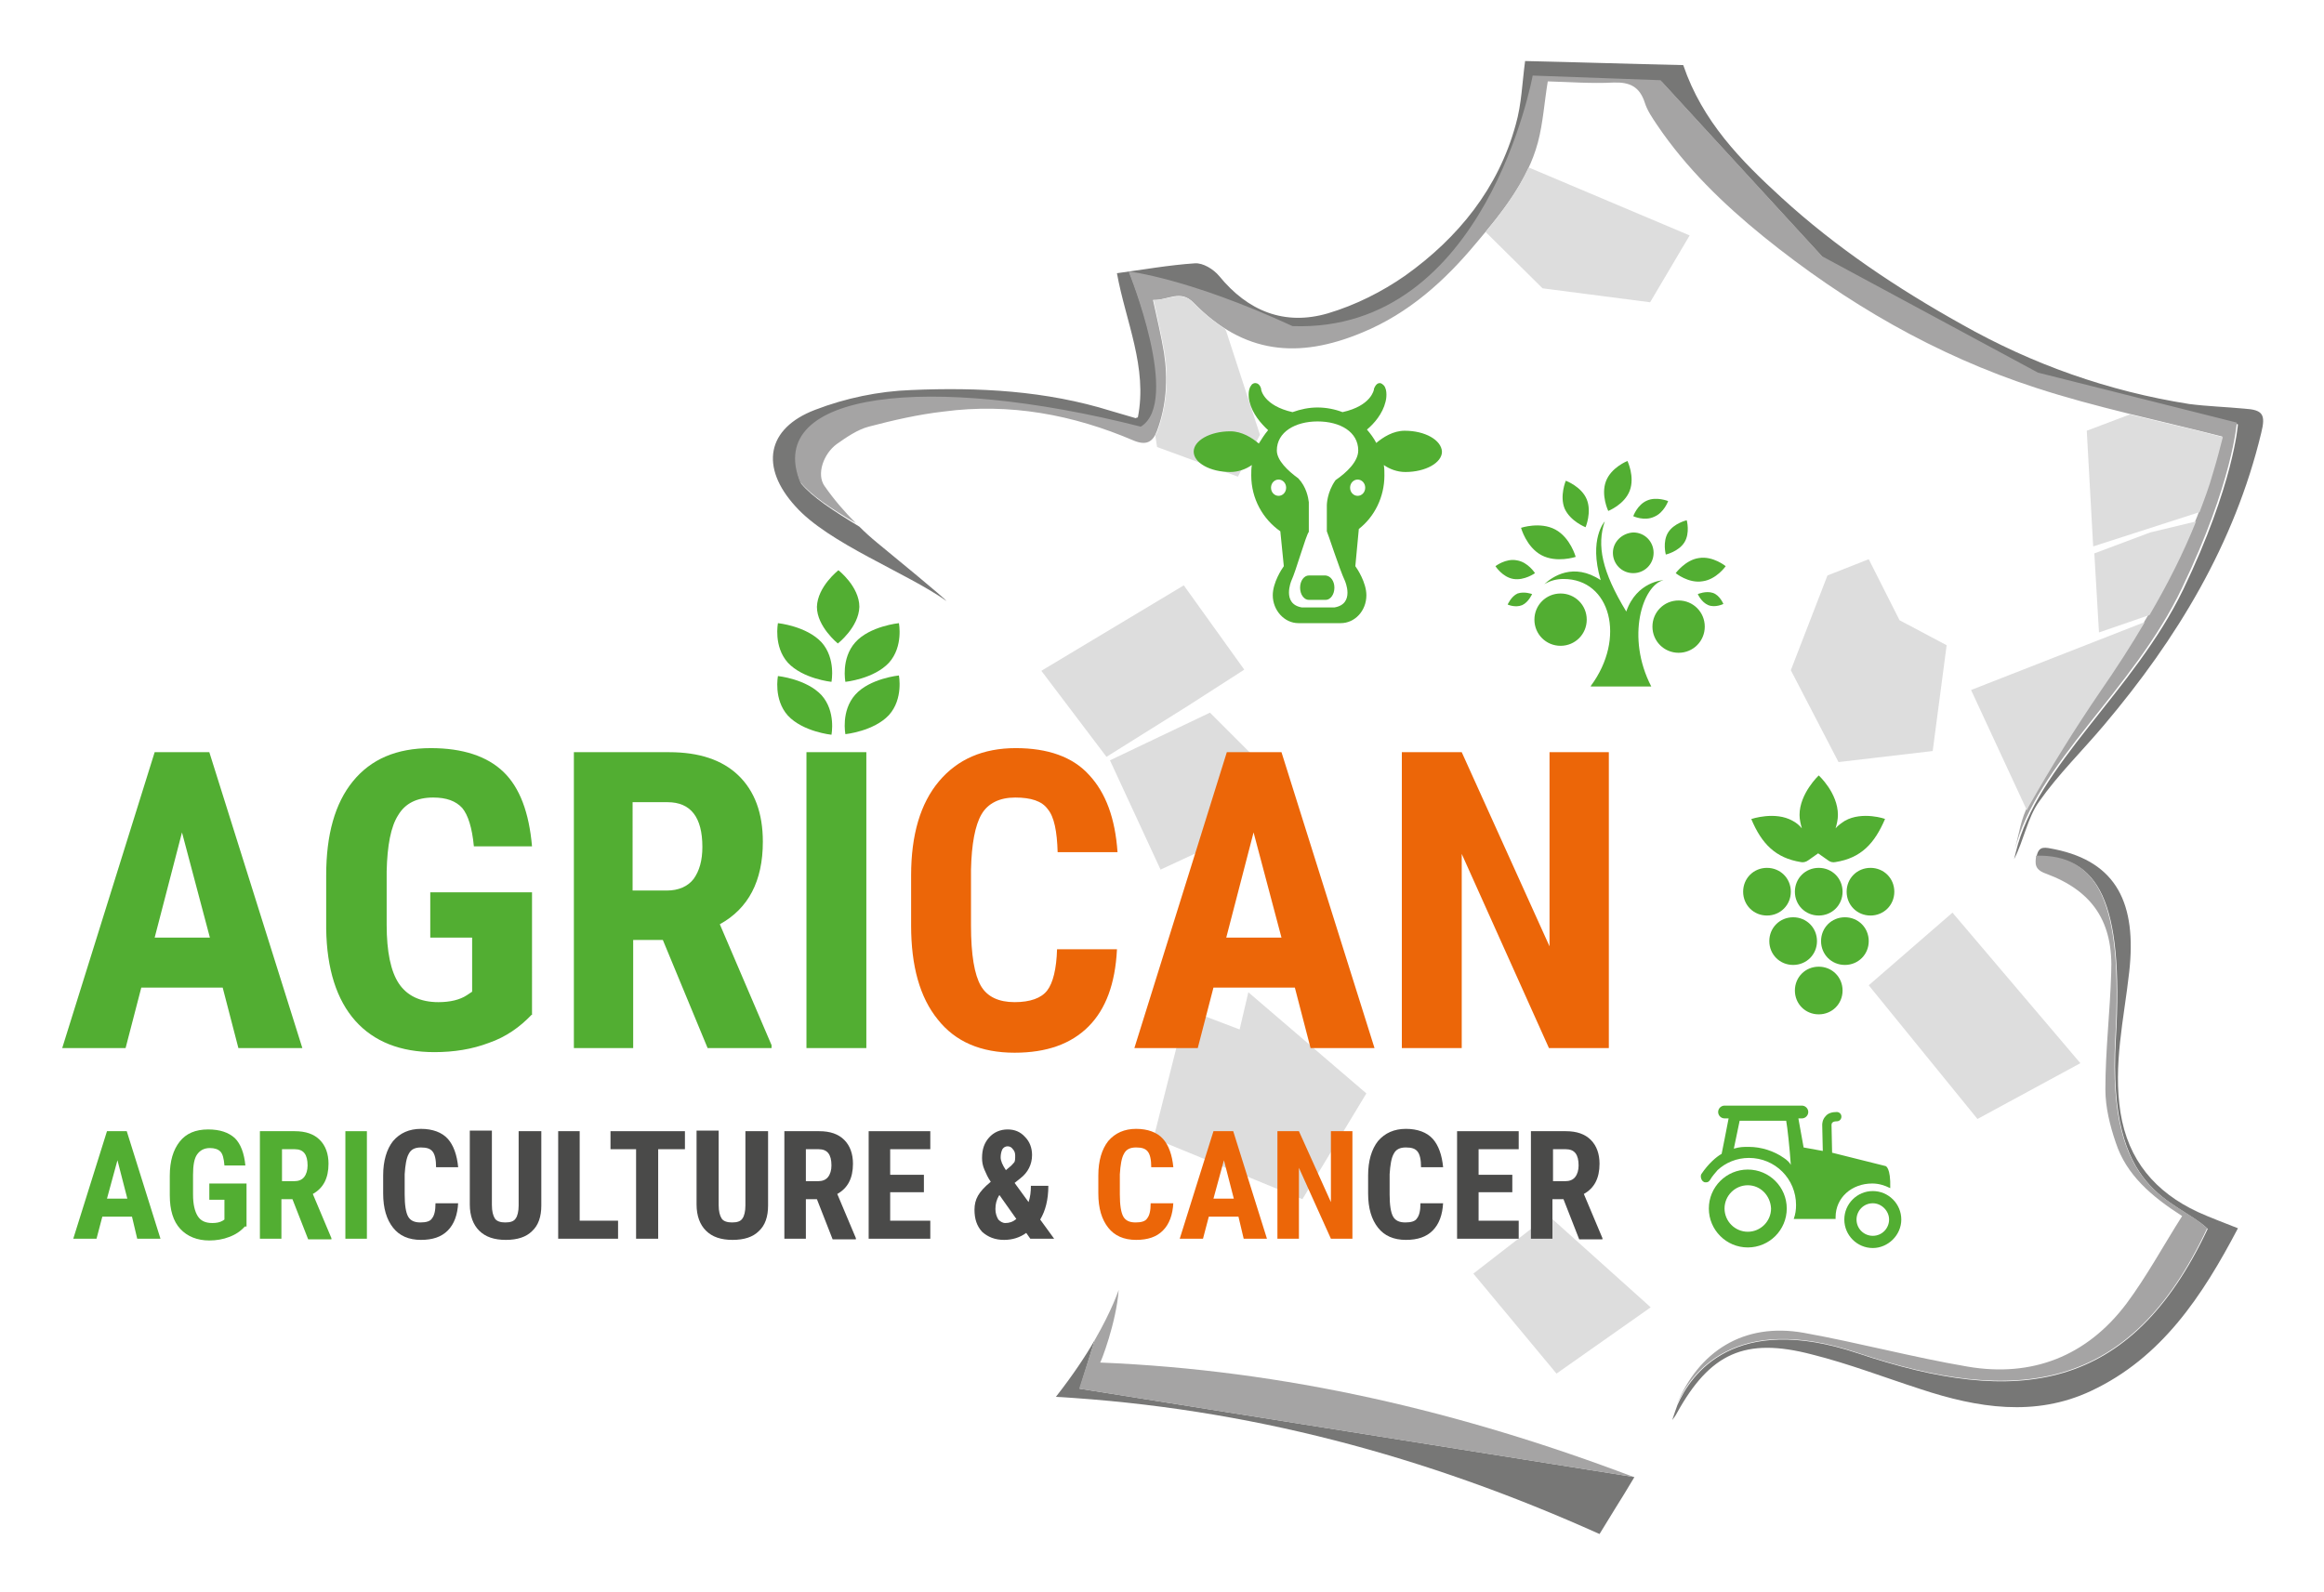 <?xml version="1.0" encoding="utf-8"?>
<!-- Generator: Adobe Illustrator 25.0.1, SVG Export Plug-In . SVG Version: 6.00 Build 0)  -->
<svg version="1.1" xmlns="http://www.w3.org/2000/svg" xmlns:xlink="http://www.w3.org/1999/xlink" x="0px" y="0px"
	 viewBox="0 0 399.7 273.8" style="enable-background:new 0 0 399.7 273.8;" xml:space="preserve">
<style type="text/css">
	.st0{fill:none;}
	.st1{fill:#777776;}
	.st2{fill:#A5A4A4;}
	.st3{fill:#DDDDDD;}
	.st4{fill:#52AE32;}
	.st5{fill:#EC6608;}
	.st6{fill:#4A4A49;}
</style>
<g id="Calque_1">
</g>
<g id="_x2014_ÎÓÈ_x5F_1">
	<g>
		<path class="st0" d="M346.4,147.7c0.1-0.4,0.2-0.8,0.3-1.2C346.6,146.9,346.5,147.3,346.4,147.7z"/>
		<path class="st0" d="M287.5,244.2c0.3-0.9,0.6-1.8,0.9-2.6C287.8,243.2,287.5,244.2,287.5,244.2z"/>
		<path class="st1" d="M137.8,83.2c-6.3-15.5,22-18.8,58.6-9.5c7-4.3-2.1-26.7-2.1-26.7s10.1,1.1,28.2,9.4
			c33.3,1.3,41.3-43.1,41.3-43.1l22,0.8l27.8,30.3l37.1,20l34.2,8.6c0,0-0.7,10.3-9.4,28.4c-8.5,17.6-25.2,30.2-28.8,45.2
			c-0.1,0.4-0.2,0.8-0.3,1.2c1.7-3.3,2.3-7.1,4.3-9.9c3.3-4.7,7.5-8.8,11.2-13.2c12.5-14.8,22.4-31.1,27-50.2c0.8-3.2,0.3-4-2.9-4.2
			c-3.2-0.3-6.4-0.4-9.5-0.8c-13.9-2.2-26.9-6.8-39.1-13.7c-11.1-6.2-21.6-13.2-31-21.8c-7-6.4-13.6-13.1-16.9-22.8
			c-9.1-0.2-18.2-0.5-27.2-0.7c-0.5,3.7-0.6,7.4-1.6,10.9c-3,11-9.9,19.5-19,26c-4,2.8-8.6,5.1-13.3,6.5c-7.5,2.2-13.8-0.4-18.7-6.4
			c-1-1.2-2.8-2.3-4.2-2.2c-4.5,0.3-8.9,1.1-13.4,1.7c1.5,8.3,5.3,16.2,3.6,24.8c-0.4,0.1-0.5,0.2-0.5,0.1c-1.4-0.4-2.7-0.8-4.1-1.2
			c-11.2-3.5-22.8-4.1-34.4-3.6c-5.6,0.2-11.3,1.4-16.5,3.4c-8.4,3.2-9.5,9.9-3.4,16.6c5.7,6.4,19.1,11.4,26,16.3
			c-0.2-0.2-0.2-0.4-11.9-10c-1.1-0.9-2.1-1.8-3.1-2.8C143.2,87.8,139.7,85.5,137.8,83.2z"/>
		<path class="st1" d="M188.3,230.5c-1.6,2.8-3.8,6.1-6.7,9.8c33,1.9,63.7,10.2,93.5,23.6c0.8-1.3,1.7-2.8,2.7-4.4
			c1-1.6,2-3.2,3.3-5.4l-95.4-15.2L188.3,230.5z"/>
		<path class="st1" d="M363.9,178.8c-1.5,26.8,10.1,27.3,15.8,32.6c-13.3,28.3-32.8,30.6-60.2,21.4c-21.2-7.1-28.7,3.6-31,8.9
			c-0.3,0.8-0.6,1.7-0.9,2.6c0.3-0.4,0.6-0.8,0.8-1.2c5.7-10.3,11.7-13.1,23.2-10.1c6.4,1.6,12.6,4,18.8,6
			c9.7,3.2,19.6,4.8,29.2,0.3c12.2-5.7,19.2-16.4,25.3-28c-2.5-1-4.7-1.8-6.9-2.8c-7.3-3.4-12-8.9-13.3-17.1
			c-1.3-8.2,0.6-16.1,1.5-24.2c1.3-11.7-2.1-18.9-12.8-21.1c-1.6-0.3-2.7-0.7-3.1,1.1c0,0.1,0,0.1-0.1,0.2
			C360.8,147.1,365.3,154.8,363.9,178.8z"/>
		<path class="st2" d="M143.9,76.4c1.7-1.2,3.6-2.5,5.5-3c4.2-1.1,8.5-2.1,12.9-2.6c11.3-1.5,22.2,0.5,32.7,5c2.2,0.9,3.3,0.2,4-1.7
			c1.6-4.3,1.9-8.8,1.2-13.4c-0.5-3-1.2-5.9-1.9-9.1c2.6,0.1,4.7-1.9,7,0.5c8.6,8.8,18,9.7,29,5.1c8-3.3,14.2-8.9,19.6-15.4
			c4.4-5.2,8.8-10.6,10.6-17.3c0.9-3.4,1.1-6.9,1.7-10.5c3.7,0.1,7.5,0.4,11.3,0.2c2.8-0.1,4.5,0.7,5.4,3.5c0.4,1.3,1.3,2.6,2.1,3.8
			c5,7.4,11.4,13.6,18.3,19.2c14.1,11.4,29.6,20.4,46.8,26c10.4,3.4,21.2,5.6,32.1,8.4c-0.4,1.6-1,3.9-1.7,6.1
			c-4,13.8-11.4,25.9-19.4,37.7c-4.3,6.3-8.4,12.8-12.2,19.5c-1.3,2.3-1.7,5.2-2.4,7.9c3.7-15,20.4-27.5,28.8-45.2
			c8.7-18.1,9.4-28.4,9.4-28.4l-34.2-8.6l-37.1-20l-27.8-30.3l-22-0.8c0,0-8,44.3-41.3,43.1c-18-8.3-28.2-9.4-28.2-9.4
			s9.1,22.4,2.1,26.7c-36.6-9.3-64.8-6-58.6,9.5c1.9,2.3,5.3,4.6,9.6,7.1c-2-2-3.8-4.1-5.4-6.4C140.4,81.6,141.6,78.1,143.9,76.4z"
			/>
		<path class="st2" d="M192.4,221.9c0,0-1.1,3.4-4.1,8.6l-2.7,8.4l95.4,15.2c-29.8-11.3-60-18.4-91.8-19.7
			C189.3,234.5,192,227.5,192.4,221.9z"/>
		<path class="st2" d="M351.9,150.3c8.1,3,11.6,8.4,11.2,17.1c-0.2,6.7-1,13.3-1,20c0,3.1,0.8,6.3,1.8,9.2
			c1.8,5.5,6.1,9.2,11.4,12.6c-3.3,5.2-6.1,10.4-9.6,15.1c-6.8,9-16.2,12.7-27.3,10.8c-9.4-1.6-18.7-4.1-28.1-5.8
			c-10.5-1.9-18.2,3.3-21.9,12.3c2.3-5.2,9.8-16,31-8.9c27.4,9.2,47,6.9,60.2-21.4c-5.7-5.3-17.3-5.8-15.8-32.6
			c1.4-24-3.2-31.7-13.6-31.5C350,148.6,349.9,149.6,351.9,150.3z"/>
	</g>
	<polygon class="st3" points="216.4,141.8 199.6,149.6 190.9,130.8 208.1,122.6 215.7,130.2 	"/>
	<g>
		<g>
			<g>
				<g>
					<g>
						<path class="st3" d="M198.4,51.6c0.7,3.2,1.4,6.2,1.9,9.1c0.7,4.5,0.4,9-1.2,13.4c-0.1,0.3-0.2,0.5-0.4,0.8l0.3,2l13.9,5.1
							l3.8-7.2L210.9,57l-0.2-0.4c-1.8-1.2-3.6-2.6-5.3-4.4C203.1,49.8,201,51.7,198.4,51.6z"/>
						<path class="st3" d="M265.3,49.6l18.5,2.4l6.8-11.5l-27.7-11.7c-1.9,4.1-4.6,7.7-7.4,11.1L265.3,49.6z"/>
						<path class="st3" d="M382.3,75.2c-5.3-1.4-10.7-2.6-16-3.9l-7.4,2.8L360,94l18.3-5.9c0.9-2.4,1.6-4.2,2.3-6.7
							C381.3,79.1,381.9,76.8,382.3,75.2z"/>
						<path class="st3" d="M361.2,119c2.7-3.9,5.3-7.9,7.7-12L339,118.7l9.6,20.7c0.1-0.3,0.3-0.6,0.4-0.8
							C352.8,131.9,356.9,125.3,361.2,119z"/>
						<path class="st3" d="M369.8,91.6l-9.6,3.6l0.8,13.6l8.7-3c3.1-5.3,5.7-10.4,8-16.1L369.8,91.6z"/>
						<polygon class="st3" points="204.2,121.5 214,115.2 203.6,100.7 179.1,115.4 190.3,130.2 						"/>
						<polygon class="st3" points="235,188.1 214.7,170.7 213.2,177.1 204,173.6 198.4,195.8 224,206.3 						"/>
						<polygon class="st3" points="321.4,169.5 340.1,192.5 357.8,182.9 335.8,157 						"/>
						<polygon class="st3" points="253.4,219.1 267.7,236.3 283.9,224.9 266.3,209.1 						"/>
						<polygon class="st3" points="334.8,111 326.7,106.7 321.4,96.2 314.3,99 308,115.3 316.2,131.1 332.4,129.2 						"/>
					</g>
				</g>
			</g>
		</g>
	</g>
	<g>
		<g>
			<g>
				<path class="st4" d="M241.6,74.1c-2,0-3.7,1.1-4.9,2.1c-0.4-0.8-1-1.6-1.6-2.3c1.2-1,2.7-2.7,3.2-4.8c0.1-0.3,0.4-2-0.3-2.8
					c-0.1-0.1-0.4-0.4-0.7-0.4c-0.3,0-0.7,0.2-1,1l0,0.1c0,0-0.4,2.8-5.4,3.9c-1.3-0.5-2.8-0.8-4.3-0.8c-1.5,0-2.9,0.3-4.3,0.8
					c-4.9-1.1-5.4-3.8-5.4-3.9l0-0.1c-0.2-0.8-0.7-1-1-1c-0.4,0-0.7,0.3-0.7,0.4c-0.7,0.8-0.4,2.5-0.3,2.8c0.5,2.1,2,3.8,3.2,4.9
					c-0.6,0.7-1.1,1.5-1.6,2.3c-1.2-1-2.9-2.1-4.9-2.1c-3.5,0-6.3,1.6-6.3,3.5c0,1.9,2.8,3.5,6.3,3.5c1.4,0,2.7-0.5,3.7-1.2
					c-0.1,0.6-0.1,1.2-0.1,1.8c0,4,2,7.5,5,9.6l0.6,6c-0.3,0.4-1.9,2.8-1.9,5l0,0c0,2.6,2,4.8,4.4,4.8h0h7.3h0
					c2.4,0,4.4-2.1,4.4-4.8l0,0c0-2.2-1.6-4.6-1.9-5l0.6-6.4c2.7-2.1,4.4-5.5,4.4-9.2c0-0.6,0-1.2-0.1-1.8c1,0.7,2.3,1.2,3.7,1.2
					c3.5,0,6.3-1.6,6.3-3.5C247.9,75.7,245.1,74.1,241.6,74.1z M219.9,85.3c-0.7,0-1.3-0.6-1.3-1.4c0-0.8,0.6-1.4,1.3-1.4
					c0.7,0,1.3,0.6,1.3,1.4C221.2,84.7,220.6,85.3,219.9,85.3z M228.2,86.9l0-0.2v4.7c0.1,0.1,2.2,6.6,3.1,8.5c0,0,1.8,4-1.8,4.6
					H227h-0.5h-2.6c-3.5-0.6-1.8-4.6-1.8-4.6c0.8-1.7,2.5-7.8,3-8.4v-5.1c-0.1-0.8-0.4-2.6-1.8-4.1c-1.8-1.3-3.7-3.1-3.7-4.8
					c0-3.2,3.2-5,7-5c3.9,0,7,1.8,7,5c0,1.9-2,3.8-3.9,5.1C228.2,84.7,228.2,86.9,228.2,86.9z M233.5,85.3c-0.7,0-1.3-0.6-1.3-1.4
					c0-0.8,0.6-1.4,1.3-1.4c0.7,0,1.3,0.6,1.3,1.4C234.8,84.7,234.2,85.3,233.5,85.3z"/>
			</g>
			<path class="st4" d="M229.5,101.1c0,1.2-0.7,2.1-1.5,2.1h-2.9c-0.8,0-1.5-0.9-1.5-2.1l0,0c0-1.2,0.7-2.1,1.5-2.1h2.9
				C228.9,99.1,229.5,100,229.5,101.1L229.5,101.1z"/>
		</g>
	</g>
	<g>
		<g>
			<path class="st4" d="M300.6,214.6c-3.7,0-6.7-3-6.7-6.7c0-3.7,3-6.7,6.7-6.7c3.7,0,6.7,3,6.7,6.7
				C307.3,211.6,304.3,214.6,300.6,214.6z M300.6,203.9c-2.2,0-4,1.8-4,4c0,2.2,1.8,4,4,4c2.2,0,4-1.8,4-4
				C304.5,205.7,302.8,203.9,300.6,203.9z"/>
			<path class="st4" d="M322.1,214.7c-2.7,0-4.9-2.2-4.9-4.9s2.2-4.9,4.9-4.9c2.7,0,4.9,2.2,4.9,4.9S324.7,214.7,322.1,214.7z
				 M322.1,207c-1.6,0-2.8,1.3-2.8,2.8c0,1.6,1.3,2.8,2.8,2.8c1.6,0,2.8-1.3,2.8-2.8C324.9,208.3,323.6,207,322.1,207z"/>
			<path class="st4" d="M324.3,200.6l-9.2-2.3l-0.1-4.8c0-0.3,0.2-0.6,0.9-0.6c0.5,0,0.8-0.4,0.8-0.8c0-0.5-0.4-0.8-0.8-0.8
				c-0.8,0-1.5,0.2-1.9,0.7c-0.6,0.6-0.6,1.4-0.6,1.5l0.1,4.5l-3.3-0.6l-0.9-5h0.6c0.6,0,1.1-0.5,1.1-1.1c0-0.6-0.5-1.1-1.1-1.1
				h-13.3c-0.6,0-1.1,0.5-1.1,1.1c0,0.6,0.5,1.1,1.1,1.1h0.7l-0.7,3.6l-0.5,2.5c-0.9,0.5-2.3,1.7-3.5,3.5c-0.2,0.4,0,1.1,0.4,1.3
				c0.1,0.1,0.3,0.1,0.4,0.1c0.3,0,0.5-0.1,0.7-0.4c0.4-0.7,0.9-1.2,1.3-1.7c1.4-1.3,3.3-2.1,5.4-2.1c4.5,0,8.1,3.6,8.1,8.1
				c0,0.8-0.1,1.6-0.4,2.4h7.2c0-0.1,0-0.2,0-0.3c0-3.4,2.8-5.8,6.3-5.8c1.1,0,2.1,0.3,3.1,0.8C325.2,200.8,324.3,200.6,324.3,200.6
				z M306.8,199.2c-1.7-1.2-3.9-1.9-6-1.9c-1.1,0-1.5,0-2.6,0.3l1-4.8h8c0.2,1,0.6,4.7,0.8,7.6C307.8,200,307.4,199.6,306.8,199.2z"
				/>
		</g>
	</g>
	<g>
		<g>
			<path class="st4" d="M317.3,141.2c-0.6,0.4-1.2,0.8-1.6,1.3c0.2-0.7,0.4-1.5,0.4-2.3c0-3.8-3.3-6.8-3.3-6.8s-3.3,3.1-3.3,6.8
				c0,0.8,0.2,1.6,0.4,2.3c-0.4-0.5-1-1-1.6-1.3c-3-1.7-7.1-0.3-7.1-0.3c1.8,4.3,4.2,6.7,8.5,7.4c0.4,0.1,0.9,0,1.3-0.3l1.7-1.2
				l1.7,1.2c0.4,0.3,0.8,0.4,1.3,0.3c4.4-0.7,6.7-3.2,8.5-7.4C324.4,140.9,320.3,139.5,317.3,141.2z"/>
			<g>
				<g>
					<g>
						<path class="st4" d="M316.9,170.4c0,2.3-1.8,4.1-4.1,4.1s-4.1-1.8-4.1-4.1c0-2.3,1.8-4.1,4.1-4.1S316.9,168.1,316.9,170.4z"/>
					</g>
					<g>
						<path class="st4" d="M312.5,161.9c0,2.3-1.8,4.1-4.1,4.1c-2.3,0-4.1-1.8-4.1-4.1c0-2.3,1.8-4.1,4.1-4.1
							C310.7,157.8,312.5,159.6,312.5,161.9z"/>
						<path class="st4" d="M321.4,161.9c0,2.3-1.8,4.1-4.1,4.1c-2.3,0-4.1-1.8-4.1-4.1c0-2.3,1.8-4.1,4.1-4.1
							C319.6,157.8,321.4,159.6,321.4,161.9z"/>
					</g>
					<g>
						<path class="st4" d="M308,153.4c0,2.3-1.8,4.1-4.1,4.1c-2.3,0-4.1-1.8-4.1-4.1c0-2.3,1.8-4.1,4.1-4.1
							C306.2,149.3,308,151.1,308,153.4z"/>
						<path class="st4" d="M316.9,153.4c0,2.3-1.8,4.1-4.1,4.1c-2.3,0-4.1-1.8-4.1-4.1c0-2.3,1.8-4.1,4.1-4.1
							C315.1,149.3,316.9,151.1,316.9,153.4z"/>
						<path class="st4" d="M325.8,153.4c0,2.3-1.8,4.1-4.1,4.1c-2.3,0-4.1-1.8-4.1-4.1c0-2.3,1.8-4.1,4.1-4.1
							C324,149.3,325.8,151.1,325.8,153.4z"/>
					</g>
				</g>
			</g>
		</g>
	</g>
	<g>
		<path class="st4" d="M273.6,118c6.1-8.2,3.4-18.4-4.7-18.4c-1.2,0-2.3,0.3-3.3,0.9c1.4-1.3,5-3.8,9.7-0.7
			c-2.1-7.1,0.7-10.1,0.7-10.1c-1.4,4.1-0.5,8.6,3.7,15.5c1.8-5.2,6.4-5.4,6.4-5.4c-3.6,0.9-6.5,9.8-2.1,18.3H273.6z M265.1,95.5
			c2.6,1.4,5.9,0.3,5.9,0.3s-0.9-3.3-3.5-4.7c-2.6-1.4-5.9-0.3-5.9-0.3S262.5,94.1,265.1,95.5z M272.7,90.7c0,0,1.1-2.6,0.2-4.8
			c-0.9-2.2-3.6-3.2-3.6-3.2s-1.1,2.6-0.2,4.8C270.1,89.7,272.7,90.7,272.7,90.7z M294.6,102c-1.2-0.4-2.6,0.2-2.6,0.2
			s0.6,1.4,1.8,1.9s2.6-0.2,2.6-0.2S295.8,102.4,294.6,102z M280.3,84.4c0.9-2.4-0.4-5.1-0.4-5.1s-2.8,1.1-3.7,3.5
			c-0.9,2.4,0.4,5.1,0.4,5.1S279.4,86.8,280.3,84.4z M261,102.1c-1.1,0.5-1.7,1.9-1.7,1.9s1.3,0.6,2.5,0.1c1.1-0.5,1.7-1.9,1.7-1.9
			S262.2,101.7,261,102.1z M264,98.6c0,0-1.2-1.9-3.1-2.2c-1.9-0.4-3.7,1-3.7,1s1.2,1.9,3.1,2.2C262.2,99.9,264,98.6,264,98.6z
			 M286.5,95.4c0,0,2.2-0.5,3.2-2.1c1-1.6,0.4-3.8,0.4-3.8s-2.2,0.5-3.2,2.1C285.9,93.2,286.5,95.4,286.5,95.4z M284.5,88.9
			c1.7-0.7,2.4-2.7,2.4-2.7s-2-0.8-3.6-0.1c-1.7,0.7-2.4,2.7-2.4,2.7S282.8,89.7,284.5,88.9z M268.4,111.1c2.5,0,4.5-2,4.5-4.5
			s-2-4.5-4.5-4.5c-2.5,0-4.5,2-4.5,4.5S265.9,111.1,268.4,111.1z M288.7,112.3c2.5,0,4.5-2,4.5-4.5c0-2.5-2-4.5-4.5-4.5
			c-2.5,0-4.5,2-4.5,4.5C284.2,110.3,286.2,112.3,288.7,112.3z M277.4,95.1c0,1.9,1.5,3.5,3.5,3.5c1.9,0,3.5-1.5,3.5-3.5
			c0-1.9-1.5-3.5-3.5-3.5C279,91.7,277.4,93.2,277.4,95.1z M288.2,98.6c0,0,2.2,1.8,4.6,1.4c2.4-0.3,4-2.6,4-2.6s-2.2-1.8-4.6-1.4
			C289.9,96.3,288.2,98.6,288.2,98.6z"/>
	</g>
	<g>
		<g>
			<g>
				<g>
					<g>
						<path class="st4" d="M38.3,169.9h-14l-2.7,10.4H10.7l15.9-50.9H36l16,50.9h-11L38.3,169.9z M26.6,161.3h9.5l-4.8-18.1
							L26.6,161.3z"/>
						<path class="st4" d="M91.4,174.6c-2,2.1-4.4,3.8-7.3,4.8c-2.9,1.1-6,1.6-9.4,1.6c-5.8,0-10.4-1.8-13.6-5.4
							c-3.2-3.6-4.9-8.9-5-15.8v-9.2c0-7,1.5-12.4,4.6-16.2c3.1-3.8,7.5-5.7,13.4-5.7c5.5,0,9.7,1.4,12.5,4.1s4.4,7,4.9,12.8h-10
							c-0.3-3.2-1-5.4-2-6.6c-1.1-1.2-2.7-1.8-5-1.8c-2.8,0-4.8,1-6,3c-1.3,2-1.9,5.3-2,9.7v9.2c0,4.6,0.7,8,2.1,10.1
							s3.7,3.2,6.8,3.2c2,0,3.7-0.4,4.9-1.2l0.9-0.6v-9.3h-7.2v-7.8h17.5V174.6z"/>
						<path class="st4" d="M114,161.7h-5.1v18.6H98.7v-50.9h16.4c5.1,0,9.1,1.3,11.9,4c2.8,2.7,4.2,6.5,4.2,11.4
							c0,6.8-2.5,11.5-7.4,14.2l8.9,20.8v0.5h-11L114,161.7z M108.9,153.2h5.8c2,0,3.6-0.7,4.6-2c1-1.4,1.5-3.2,1.5-5.5
							c0-5.1-2-7.7-6-7.7h-6V153.2z"/>
						<path class="st4" d="M149,180.3h-10.3v-50.9H149V180.3z"/>
						<path class="st5" d="M192.1,163.4c-0.3,5.8-1.9,10.2-4.9,13.2c-3,3-7.2,4.5-12.7,4.5c-5.8,0-10.2-1.9-13.2-5.7
							c-3.1-3.8-4.6-9.2-4.6-16.2v-8.6c0-7,1.6-12.4,4.8-16.2c3.2-3.8,7.6-5.7,13.2-5.7c5.5,0,9.8,1.5,12.6,4.6
							c2.9,3.1,4.5,7.5,4.9,13.3h-10.3c-0.1-3.6-0.6-6.1-1.7-7.4c-1-1.4-2.9-2-5.6-2c-2.7,0-4.7,1-5.8,2.9s-1.7,5.1-1.8,9.5v9.6
							c0,5.1,0.6,8.5,1.7,10.4c1.1,1.9,3.1,2.8,5.8,2.8c2.7,0,4.6-0.7,5.6-2c1-1.3,1.6-3.7,1.7-7.1H192.1z"/>
						<path class="st5" d="M222.7,169.9h-14l-2.7,10.4h-10.9l15.9-50.9h9.4l16,50.9h-11L222.7,169.9z M210.9,161.3h9.5l-4.8-18.1
							L210.9,161.3z"/>
						<path class="st5" d="M276.7,180.3h-10.3l-15-33.4v33.4h-10.3v-50.9h10.3l15.1,33.4v-33.4h10.2V180.3z"/>
					</g>
					<g>
						<path class="st4" d="M22.7,209.3h-5.1l-1,3.8h-4l5.8-18.5h3.4l5.8,18.5h-4L22.7,209.3z M18.4,206.2h3.5l-1.7-6.6L18.4,206.2z"
							/>
						<path class="st4" d="M42.1,211c-0.7,0.8-1.6,1.4-2.7,1.8c-1,0.4-2.2,0.6-3.4,0.6c-2.1,0-3.8-0.7-5-2c-1.2-1.3-1.8-3.2-1.8-5.8
							v-3.3c0-2.6,0.6-4.5,1.7-5.9c1.1-1.4,2.7-2.1,4.9-2.1c2,0,3.5,0.5,4.6,1.5c1,1,1.6,2.6,1.8,4.7h-3.6c-0.1-1.2-0.3-2-0.7-2.4
							c-0.4-0.4-1-0.6-1.8-0.6c-1,0-1.7,0.4-2.2,1.1c-0.5,0.7-0.7,1.9-0.7,3.5v3.4c0,1.7,0.3,2.9,0.8,3.7c0.5,0.8,1.3,1.2,2.5,1.2
							c0.7,0,1.3-0.1,1.8-0.4l0.3-0.2v-3.4h-2.6v-2.8h6.4V211z"/>
						<path class="st4" d="M50.3,206.3h-1.9v6.8h-3.7v-18.5h6c1.9,0,3.3,0.5,4.3,1.5c1,1,1.5,2.4,1.5,4.1c0,2.5-0.9,4.2-2.7,5.2
							l3.2,7.6v0.2h-4L50.3,206.3z M48.5,203.2h2.1c0.7,0,1.3-0.2,1.7-0.7c0.4-0.5,0.6-1.2,0.6-2c0-1.9-0.7-2.8-2.2-2.8h-2.2V203.2z
							"/>
						<path class="st4" d="M63.1,213.1h-3.7v-18.5h3.7V213.1z"/>
						<path class="st6" d="M78.8,206.9c-0.1,2.1-0.7,3.7-1.8,4.8c-1.1,1.1-2.6,1.6-4.6,1.6c-2.1,0-3.7-0.7-4.8-2.1
							c-1.1-1.4-1.7-3.3-1.7-5.9v-3.1c0-2.5,0.6-4.5,1.7-5.9c1.2-1.4,2.8-2.1,4.8-2.1c2,0,3.6,0.6,4.6,1.7c1,1.1,1.6,2.8,1.8,4.9H75
							c0-1.3-0.2-2.2-0.6-2.7c-0.4-0.5-1-0.7-2-0.7c-1,0-1.7,0.3-2.1,1.1c-0.4,0.7-0.6,1.9-0.7,3.5v3.5c0,1.8,0.2,3.1,0.6,3.8
							c0.4,0.7,1.1,1,2.1,1c1,0,1.7-0.2,2-0.7c0.4-0.5,0.6-1.3,0.6-2.6H78.8z"/>
						<path class="st6" d="M93.1,194.6v12.8c0,1.9-0.5,3.4-1.6,4.4c-1,1-2.5,1.5-4.5,1.5c-2,0-3.5-0.5-4.6-1.6c-1-1-1.6-2.5-1.6-4.5
							v-12.7h3.8v12.8c0,1.1,0.2,1.8,0.5,2.3c0.3,0.5,1,0.7,1.8,0.7c0.9,0,1.5-0.2,1.8-0.7c0.3-0.4,0.5-1.2,0.5-2.2v-12.8H93.1z"/>
						<path class="st6" d="M99.7,210h6.6v3.1H96v-18.5h3.7V210z"/>
						<path class="st6" d="M117.8,197.7h-4.6v15.4h-3.8v-15.4H105v-3.1h12.8V197.7z"/>
						<path class="st6" d="M132.1,194.6v12.8c0,1.9-0.5,3.4-1.6,4.4c-1,1-2.5,1.5-4.5,1.5c-2,0-3.5-0.5-4.6-1.6
							c-1-1-1.6-2.5-1.6-4.5v-12.7h3.8v12.8c0,1.1,0.2,1.8,0.5,2.3c0.3,0.5,1,0.7,1.8,0.7c0.9,0,1.5-0.2,1.8-0.7
							c0.3-0.4,0.5-1.2,0.5-2.2v-12.8H132.1z"/>
						<path class="st6" d="M140.5,206.3h-1.9v6.8h-3.7v-18.5h6c1.9,0,3.3,0.5,4.3,1.5c1,1,1.5,2.4,1.5,4.1c0,2.5-0.9,4.2-2.7,5.2
							l3.2,7.6v0.2h-4L140.5,206.3z M138.6,203.2h2.1c0.7,0,1.3-0.2,1.7-0.7c0.4-0.5,0.6-1.2,0.6-2c0-1.9-0.7-2.8-2.2-2.8h-2.2
							V203.2z"/>
						<path class="st6" d="M158.9,205.1h-5.8v4.9h6.9v3.1h-10.6v-18.5h10.6v3.1h-6.9v4.4h5.8V205.1z"/>
						<path class="st6" d="M167.6,208.1c0-0.9,0.2-1.7,0.6-2.4c0.4-0.7,1.1-1.5,2.2-2.4c-0.5-0.7-0.8-1.4-1.1-2.1
							c-0.3-0.7-0.4-1.3-0.4-2c0-1.5,0.4-2.6,1.2-3.5s1.9-1.4,3.2-1.4c1.2,0,2.2,0.4,3,1.3c0.8,0.8,1.2,1.9,1.2,3.1c0,1.6-0.7,3-2,4
							l-1,0.8l2.4,3.3c0.3-0.9,0.4-1.8,0.4-2.8h3c0,2.4-0.5,4.3-1.4,5.8l2.4,3.3h-4.1l-0.7-1c-1.1,0.8-2.4,1.2-3.8,1.2
							c-1.6,0-2.8-0.5-3.8-1.4C168,210.9,167.6,209.7,167.6,208.1z M172.9,210.4c0.7,0,1.3-0.2,1.9-0.7l-2.9-4.1l-0.1,0.1
							c-0.4,0.7-0.6,1.4-0.6,2.3c0,0.7,0.2,1.3,0.5,1.8C172,210.1,172.4,210.4,172.9,210.4z M172.1,199.1c0,0.6,0.3,1.3,0.9,2.2
							l0.6-0.5c0.4-0.3,0.6-0.6,0.8-0.8s0.2-0.7,0.2-1.2c0-0.4-0.1-0.8-0.4-1.1c-0.2-0.3-0.5-0.5-0.9-0.5c-0.4,0-0.7,0.2-0.9,0.5
							C172.2,198.1,172.1,198.6,172.1,199.1z"/>
						<path class="st5" d="M201.8,206.9c-0.1,2.1-0.7,3.7-1.8,4.8c-1.1,1.1-2.6,1.6-4.6,1.6c-2.1,0-3.7-0.7-4.8-2.1
							c-1.1-1.4-1.7-3.3-1.7-5.9v-3.1c0-2.5,0.6-4.5,1.7-5.9c1.2-1.4,2.8-2.1,4.8-2.1c2,0,3.6,0.6,4.6,1.7c1,1.1,1.6,2.8,1.8,4.9
							h-3.8c0-1.3-0.2-2.2-0.6-2.7c-0.4-0.5-1-0.7-2-0.7c-1,0-1.7,0.3-2.1,1.1c-0.4,0.7-0.6,1.9-0.7,3.5v3.5c0,1.8,0.2,3.1,0.6,3.8
							c0.4,0.7,1.1,1,2.1,1c1,0,1.7-0.2,2-0.7c0.4-0.5,0.6-1.3,0.6-2.6H201.8z"/>
						<path class="st5" d="M213,209.3h-5.1l-1,3.8h-4l5.8-18.5h3.4l5.8,18.5h-4L213,209.3z M208.7,206.2h3.5l-1.7-6.6L208.7,206.2z"
							/>
						<path class="st5" d="M232.6,213.1h-3.7l-5.5-12.2v12.2h-3.7v-18.5h3.7l5.5,12.2v-12.2h3.7V213.1z"/>
						<path class="st6" d="M248.2,206.9c-0.1,2.1-0.7,3.7-1.8,4.8c-1.1,1.1-2.6,1.6-4.6,1.6c-2.1,0-3.7-0.7-4.8-2.1
							c-1.1-1.4-1.7-3.3-1.7-5.9v-3.1c0-2.5,0.6-4.5,1.7-5.9c1.2-1.4,2.8-2.1,4.8-2.1c2,0,3.6,0.6,4.6,1.7c1,1.1,1.6,2.8,1.8,4.9
							h-3.8c0-1.3-0.2-2.2-0.6-2.7c-0.4-0.5-1-0.7-2-0.7c-1,0-1.7,0.3-2.1,1.1c-0.4,0.7-0.6,1.9-0.7,3.5v3.5c0,1.8,0.2,3.1,0.6,3.8
							c0.4,0.7,1.1,1,2.1,1c1,0,1.7-0.2,2-0.7c0.4-0.5,0.6-1.3,0.6-2.6H248.2z"/>
						<path class="st6" d="M260.1,205.1h-5.8v4.9h6.9v3.1h-10.6v-18.5h10.6v3.1h-6.9v4.4h5.8V205.1z"/>
						<path class="st6" d="M268.9,206.3h-1.9v6.8h-3.7v-18.5h6c1.9,0,3.3,0.5,4.3,1.5c1,1,1.5,2.4,1.5,4.1c0,2.5-0.9,4.2-2.7,5.2
							l3.2,7.6v0.2h-4L268.9,206.3z M267.1,203.2h2.1c0.7,0,1.3-0.2,1.7-0.7c0.4-0.5,0.6-1.2,0.6-2c0-1.9-0.7-2.8-2.2-2.8h-2.2
							V203.2z"/>
					</g>
				</g>
			</g>
		</g>
		<g>
			<g>
				<path class="st4" d="M154.6,107.2c0,0,0.8,4-1.7,6.8c-2.6,2.8-7.5,3.3-7.5,3.3s-0.8-4,1.7-6.8
					C149.6,107.7,154.6,107.2,154.6,107.2z"/>
				<path class="st4" d="M154.6,116.2c0,0,0.8,4-1.7,6.8c-2.6,2.8-7.5,3.3-7.5,3.3s-0.8-4,1.7-6.8
					C149.6,116.7,154.6,116.2,154.6,116.2z"/>
				<path class="st4" d="M143,126.4c0,0,0.8-4-1.7-6.8c-2.6-2.8-7.5-3.3-7.5-3.3s-0.8,4,1.7,6.8C138.1,125.9,143,126.4,143,126.4z"
					/>
				<path class="st4" d="M143,117.3c0,0,0.8-4-1.7-6.8c-2.6-2.8-7.5-3.3-7.5-3.3s-0.8,4,1.7,6.8C138.1,116.8,143,117.3,143,117.3z"
					/>
				<path class="st4" d="M144.1,110.7c0,0,3.6-2.8,3.7-6.3c0-3.5-3.6-6.3-3.6-6.3s-3.6,2.8-3.7,6.3
					C140.5,107.8,144.1,110.7,144.1,110.7z"/>
			</g>
		</g>
	</g>
</g>
</svg>
